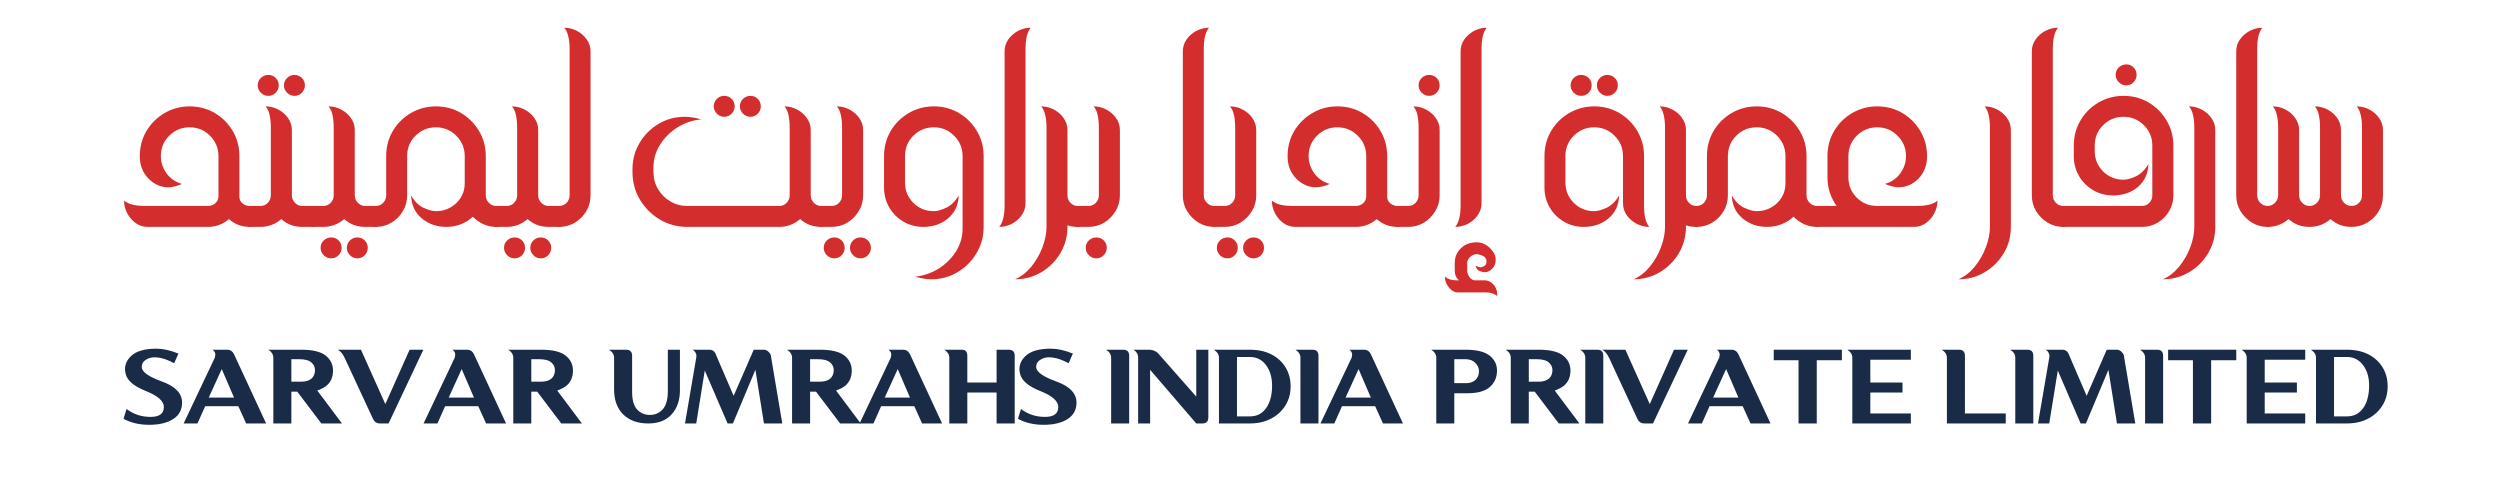 <svg xmlns="http://www.w3.org/2000/svg" xmlns:xlink="http://www.w3.org/1999/xlink" width="500" zoomAndPan="magnify" viewBox="0 0 375 75" height="100" preserveAspectRatio="xMidYMid meet" version="1.0"><defs><g/><clipPath id="b09196505d"><rect x="0" width="345" y="0" height="18"/></clipPath></defs><g fill="#d32d2d" fill-opacity="1"><g transform="translate(17.831, 34.035)"><g><path d="M 18.078 -10.609 L 18.078 -4.484 C 18.078 -4.117 18.234 -3.801 18.547 -3.531 C 18.867 -3.27 19.238 -3.141 19.656 -3.141 C 19.914 -3.141 20.07 -3.035 20.125 -2.828 C 20.176 -2.617 20.203 -2.383 20.203 -2.125 L 20.203 -1.016 C 20.203 -0.754 20.176 -0.52 20.125 -0.312 C 20.07 -0.102 19.914 0 19.656 0 C 18.426 0 17.379 -0.391 16.516 -1.172 C 15.598 -0.391 14.547 0 13.359 0 L 4.328 0 C 3.672 0 3.07 -0.188 2.531 -0.562 C 2 -0.945 1.57 -1.441 1.25 -2.047 C 0.938 -2.648 0.781 -3.281 0.781 -3.938 C 1.156 -3.645 1.609 -3.438 2.141 -3.312 C 2.68 -3.195 3.281 -3.141 3.938 -3.141 L 13.359 -3.141 C 13.785 -3.141 14.156 -3.273 14.469 -3.547 C 14.781 -3.828 14.938 -4.164 14.938 -4.562 L 14.938 -10.609 C 14.938 -11.816 14.516 -12.836 13.672 -13.672 C 12.836 -14.516 11.816 -14.938 10.609 -14.938 C 9.41 -14.938 8.391 -14.516 7.547 -13.672 C 6.711 -12.836 6.297 -11.816 6.297 -10.609 C 6.297 -9.691 6.578 -8.836 7.141 -8.047 C 7.703 -7.266 8.469 -6.734 9.438 -6.453 C 9.195 -6.316 8.875 -6.195 8.469 -6.094 C 8.062 -5.988 7.719 -5.938 7.438 -5.938 C 6.301 -5.938 5.301 -6.375 4.438 -7.25 C 3.57 -8.125 3.141 -9.242 3.141 -10.609 C 3.141 -12.004 3.473 -13.266 4.141 -14.391 C 4.816 -15.516 5.723 -16.41 6.859 -17.078 C 7.992 -17.742 9.242 -18.078 10.609 -18.078 C 12.004 -18.078 13.266 -17.742 14.391 -17.078 C 15.516 -16.41 16.41 -15.516 17.078 -14.391 C 17.742 -13.266 18.078 -12.004 18.078 -10.609 Z M 18.078 -10.609 "/></g></g></g><g fill="#d32d2d" fill-opacity="1"><g transform="translate(37.484, 34.035)"><g><path d="M 6.297 -14.547 L 6.297 -4.719 C 6.297 -4.301 6.453 -3.93 6.766 -3.609 C 7.078 -3.297 7.441 -3.141 7.859 -3.141 L 9.438 -3.141 C 9.695 -3.141 9.859 -3.035 9.922 -2.828 C 9.992 -2.617 10.031 -2.367 10.031 -2.078 L 10.031 -1.062 C 10.031 -0.801 9.992 -0.555 9.922 -0.328 C 9.859 -0.109 9.695 0 9.438 0 L 7.859 0 C 6.629 0 5.582 -0.391 4.719 -1.172 C 3.801 -0.391 2.754 0 1.578 0 L 0 0 C -0.258 0 -0.422 -0.109 -0.484 -0.328 C -0.555 -0.555 -0.594 -0.801 -0.594 -1.062 L -0.594 -2.078 C -0.594 -2.367 -0.555 -2.617 -0.484 -2.828 C -0.422 -3.035 -0.258 -3.141 0 -3.141 L 1.578 -3.141 C 2.016 -3.141 2.383 -3.297 2.688 -3.609 C 2.988 -3.93 3.141 -4.301 3.141 -4.719 L 3.141 -14.938 C 3.141 -15.594 3.082 -16.195 2.969 -16.75 C 2.852 -17.301 2.648 -17.742 2.359 -18.078 C 3.016 -18.078 3.645 -17.922 4.25 -17.609 C 4.852 -17.297 5.344 -16.867 5.719 -16.328 C 6.102 -15.797 6.297 -15.203 6.297 -14.547 Z M 5.109 -21.234 C 5.109 -21.672 5.266 -22.039 5.578 -22.344 C 5.891 -22.645 6.258 -22.797 6.688 -22.797 C 7.125 -22.797 7.492 -22.645 7.797 -22.344 C 8.098 -22.039 8.25 -21.672 8.25 -21.234 C 8.25 -20.805 8.098 -20.438 7.797 -20.125 C 7.492 -19.812 7.125 -19.656 6.688 -19.656 C 6.258 -19.656 5.891 -19.812 5.578 -20.125 C 5.266 -20.438 5.109 -20.805 5.109 -21.234 Z M 1.172 -21.234 C 1.172 -21.672 1.328 -22.039 1.641 -22.344 C 1.961 -22.645 2.332 -22.797 2.75 -22.797 C 3.195 -22.797 3.57 -22.645 3.875 -22.344 C 4.176 -22.039 4.328 -21.672 4.328 -21.234 C 4.328 -20.805 4.176 -20.438 3.875 -20.125 C 3.57 -19.812 3.195 -19.656 2.75 -19.656 C 2.332 -19.656 1.961 -19.812 1.641 -20.125 C 1.328 -20.438 1.172 -20.805 1.172 -21.234 Z M 1.172 -21.234 "/></g></g></g><g fill="#d32d2d" fill-opacity="1"><g transform="translate(46.917, 34.035)"><g><path d="M 6.297 -14.547 L 6.297 -4.719 C 6.297 -4.301 6.453 -3.93 6.766 -3.609 C 7.078 -3.297 7.441 -3.141 7.859 -3.141 L 9.438 -3.141 C 9.695 -3.141 9.859 -3.035 9.922 -2.828 C 9.992 -2.617 10.031 -2.367 10.031 -2.078 L 10.031 -1.062 C 10.031 -0.801 9.992 -0.555 9.922 -0.328 C 9.859 -0.109 9.695 0 9.438 0 L 7.859 0 C 6.629 0 5.582 -0.391 4.719 -1.172 C 3.801 -0.391 2.754 0 1.578 0 L 0 0 C -0.258 0 -0.422 -0.109 -0.484 -0.328 C -0.555 -0.555 -0.594 -0.801 -0.594 -1.062 L -0.594 -2.078 C -0.594 -2.367 -0.555 -2.617 -0.484 -2.828 C -0.422 -3.035 -0.258 -3.141 0 -3.141 L 1.578 -3.141 C 2.016 -3.141 2.383 -3.297 2.688 -3.609 C 2.988 -3.93 3.141 -4.301 3.141 -4.719 L 3.141 -14.938 C 3.141 -15.594 3.082 -16.195 2.969 -16.75 C 2.852 -17.301 2.648 -17.742 2.359 -18.078 C 3.016 -18.078 3.645 -17.922 4.25 -17.609 C 4.852 -17.297 5.344 -16.867 5.719 -16.328 C 6.102 -15.797 6.297 -15.203 6.297 -14.547 Z M 5.109 3.141 C 5.109 2.703 5.266 2.332 5.578 2.031 C 5.891 1.727 6.258 1.578 6.688 1.578 C 7.125 1.578 7.492 1.727 7.797 2.031 C 8.098 2.332 8.25 2.703 8.25 3.141 C 8.25 3.566 8.098 3.938 7.797 4.25 C 7.492 4.562 7.125 4.719 6.688 4.719 C 6.258 4.719 5.891 4.562 5.578 4.25 C 5.266 3.938 5.109 3.566 5.109 3.141 Z M 1.172 3.141 C 1.172 2.703 1.328 2.332 1.641 2.031 C 1.961 1.727 2.332 1.578 2.75 1.578 C 3.195 1.578 3.57 1.727 3.875 2.031 C 4.176 2.332 4.328 2.703 4.328 3.141 C 4.328 3.566 4.176 3.938 3.875 4.25 C 3.57 4.562 3.195 4.719 2.75 4.719 C 2.332 4.719 1.961 4.562 1.641 4.25 C 1.328 3.938 1.172 3.566 1.172 3.141 Z M 1.172 3.141 "/></g></g></g><g fill="#d32d2d" fill-opacity="1"><g transform="translate(56.35, 34.035)"><g><path d="M 18.078 0 C 17.398 0 16.758 -0.133 16.156 -0.406 C 15.551 -0.688 15.023 -1.062 14.578 -1.531 C 14.086 -1.062 13.492 -0.688 12.797 -0.406 C 12.098 -0.133 11.367 0 10.609 0 C 9.172 0 7.941 -0.426 6.922 -1.281 C 5.898 -2.133 5.363 -3.281 5.312 -4.719 C 5.832 -3.82 6.457 -3.203 7.188 -2.859 C 7.926 -2.523 8.547 -2.359 9.047 -2.359 C 9.828 -2.359 10.547 -2.539 11.203 -2.906 C 11.859 -3.27 12.379 -3.766 12.766 -4.391 C 13.16 -5.023 13.359 -5.723 13.359 -6.484 L 13.359 -10.609 C 13.359 -11.816 12.938 -12.836 12.094 -13.672 C 11.258 -14.516 10.242 -14.938 9.047 -14.938 C 7.836 -14.938 6.812 -14.516 5.969 -13.672 C 5.133 -12.836 4.719 -11.816 4.719 -10.609 L 4.719 -4.719 C 4.719 -3.852 4.504 -3.066 4.078 -2.359 C 3.66 -1.648 3.094 -1.078 2.375 -0.641 C 1.656 -0.211 0.863 0 0 0 C -0.258 0 -0.422 -0.109 -0.484 -0.328 C -0.555 -0.555 -0.594 -0.801 -0.594 -1.062 L -0.594 -2.078 C -0.594 -2.367 -0.555 -2.617 -0.484 -2.828 C -0.422 -3.035 -0.258 -3.141 0 -3.141 C 0.445 -3.141 0.82 -3.297 1.125 -3.609 C 1.426 -3.93 1.578 -4.301 1.578 -4.719 L 1.578 -10.609 C 1.578 -12.004 1.91 -13.266 2.578 -14.391 C 3.242 -15.516 4.145 -16.41 5.281 -17.078 C 6.426 -17.742 7.68 -18.078 9.047 -18.078 C 10.43 -18.078 11.688 -17.742 12.812 -17.078 C 13.938 -16.41 14.832 -15.516 15.5 -14.391 C 16.176 -13.266 16.516 -12.004 16.516 -10.609 L 16.516 -4.719 C 16.516 -4.301 16.672 -3.93 16.984 -3.609 C 17.297 -3.297 17.66 -3.141 18.078 -3.141 C 18.348 -3.141 18.516 -3.035 18.578 -2.828 C 18.641 -2.617 18.672 -2.367 18.672 -2.078 L 18.672 -1.062 C 18.672 -0.801 18.641 -0.555 18.578 -0.328 C 18.516 -0.109 18.348 0 18.078 0 Z M 18.078 0 "/></g></g></g><g fill="#d32d2d" fill-opacity="1"><g transform="translate(74.43, 34.035)"><g><path d="M 6.297 -14.547 L 6.297 -4.719 C 6.297 -4.301 6.453 -3.93 6.766 -3.609 C 7.078 -3.297 7.441 -3.141 7.859 -3.141 L 9.438 -3.141 C 9.695 -3.141 9.859 -3.035 9.922 -2.828 C 9.992 -2.617 10.031 -2.367 10.031 -2.078 L 10.031 -1.062 C 10.031 -0.801 9.992 -0.555 9.922 -0.328 C 9.859 -0.109 9.695 0 9.438 0 L 7.859 0 C 6.629 0 5.582 -0.391 4.719 -1.172 C 3.801 -0.391 2.754 0 1.578 0 L 0 0 C -0.258 0 -0.422 -0.109 -0.484 -0.328 C -0.555 -0.555 -0.594 -0.801 -0.594 -1.062 L -0.594 -2.078 C -0.594 -2.367 -0.555 -2.617 -0.484 -2.828 C -0.422 -3.035 -0.258 -3.141 0 -3.141 L 1.578 -3.141 C 2.016 -3.141 2.383 -3.297 2.688 -3.609 C 2.988 -3.93 3.141 -4.301 3.141 -4.719 L 3.141 -14.938 C 3.141 -15.594 3.082 -16.195 2.969 -16.75 C 2.852 -17.301 2.648 -17.742 2.359 -18.078 C 3.016 -18.078 3.645 -17.922 4.25 -17.609 C 4.852 -17.297 5.344 -16.867 5.719 -16.328 C 6.102 -15.797 6.297 -15.203 6.297 -14.547 Z M 5.109 3.141 C 5.109 2.703 5.266 2.332 5.578 2.031 C 5.891 1.727 6.258 1.578 6.688 1.578 C 7.125 1.578 7.492 1.727 7.797 2.031 C 8.098 2.332 8.25 2.703 8.25 3.141 C 8.25 3.566 8.098 3.938 7.797 4.25 C 7.492 4.562 7.125 4.719 6.688 4.719 C 6.258 4.719 5.891 4.562 5.578 4.25 C 5.266 3.938 5.109 3.566 5.109 3.141 Z M 1.172 3.141 C 1.172 2.703 1.328 2.332 1.641 2.031 C 1.961 1.727 2.332 1.578 2.75 1.578 C 3.195 1.578 3.57 1.727 3.875 2.031 C 4.176 2.332 4.328 2.703 4.328 3.141 C 4.328 3.566 4.176 3.938 3.875 4.25 C 3.57 4.562 3.195 4.719 2.75 4.719 C 2.332 4.719 1.961 4.562 1.641 4.25 C 1.328 3.938 1.172 3.566 1.172 3.141 Z M 1.172 3.141 "/></g></g></g><g fill="#d32d2d" fill-opacity="1"><g transform="translate(83.863, 34.035)"><g><path d="M 4.719 -26.344 L 4.719 -4.719 C 4.719 -3.852 4.504 -3.066 4.078 -2.359 C 3.66 -1.648 3.094 -1.078 2.375 -0.641 C 1.656 -0.211 0.863 0 0 0 C -0.258 0 -0.422 -0.109 -0.484 -0.328 C -0.555 -0.555 -0.594 -0.801 -0.594 -1.062 L -0.594 -2.078 C -0.594 -2.367 -0.555 -2.617 -0.484 -2.828 C -0.422 -3.035 -0.258 -3.141 0 -3.141 C 0.445 -3.141 0.82 -3.297 1.125 -3.609 C 1.426 -3.93 1.578 -4.301 1.578 -4.719 L 1.578 -26.734 C 1.578 -27.391 1.516 -27.988 1.391 -28.531 C 1.273 -29.082 1.07 -29.531 0.781 -29.875 C 1.438 -29.875 2.066 -29.719 2.672 -29.406 C 3.273 -29.094 3.766 -28.664 4.141 -28.125 C 4.523 -27.594 4.719 -27 4.719 -26.344 Z M 4.719 -26.344 "/></g></g></g><g fill="#d32d2d" fill-opacity="1"><g transform="translate(90.152, 34.035)"><g/></g></g><g fill="#d32d2d" fill-opacity="1"><g transform="translate(93.296, 34.035)"><g><path d="M 28.312 -14.547 L 28.312 -4.719 C 28.312 -4.301 28.469 -3.93 28.781 -3.609 C 29.094 -3.297 29.457 -3.141 29.875 -3.141 C 30.133 -3.141 30.297 -3.035 30.359 -2.828 C 30.43 -2.617 30.469 -2.367 30.469 -2.078 L 30.469 -1.062 C 30.469 -0.801 30.43 -0.555 30.359 -0.328 C 30.297 -0.109 30.133 0 29.875 0 C 28.645 0 27.598 -0.391 26.734 -1.172 C 25.816 -0.391 24.77 0 23.594 0 L 9.828 0 C 8.305 0 6.922 -0.367 5.672 -1.109 C 4.43 -1.859 3.438 -2.852 2.688 -4.094 C 1.945 -5.344 1.578 -6.727 1.578 -8.25 L 1.578 -8.656 C 1.578 -10.094 1.93 -11.406 2.641 -12.594 C 3.348 -13.789 4.297 -14.742 5.484 -15.453 C 6.672 -16.16 7.988 -16.516 9.438 -16.516 C 9.852 -16.516 10.266 -16.477 10.672 -16.406 C 11.078 -16.344 11.477 -16.25 11.875 -16.125 C 10.613 -16.008 9.438 -15.613 8.344 -14.938 C 7.258 -14.258 6.383 -13.395 5.719 -12.344 C 5.051 -11.289 4.719 -10.141 4.719 -8.891 L 4.719 -8.25 C 4.719 -7.312 4.945 -6.453 5.406 -5.672 C 5.863 -4.898 6.477 -4.285 7.25 -3.828 C 8.02 -3.367 8.879 -3.141 9.828 -3.141 L 23.594 -3.141 C 24.031 -3.141 24.398 -3.297 24.703 -3.609 C 25.004 -3.93 25.156 -4.301 25.156 -4.719 L 25.156 -14.938 C 25.156 -15.594 25.098 -16.195 24.984 -16.75 C 24.867 -17.301 24.664 -17.742 24.375 -18.078 C 25.031 -18.078 25.66 -17.922 26.266 -17.609 C 26.867 -17.297 27.359 -16.867 27.734 -16.328 C 28.117 -15.797 28.312 -15.203 28.312 -14.547 Z M 17.688 -18.078 C 17.688 -18.523 17.844 -18.898 18.156 -19.203 C 18.477 -19.504 18.848 -19.656 19.266 -19.656 C 19.711 -19.656 20.082 -19.504 20.375 -19.203 C 20.676 -18.898 20.828 -18.523 20.828 -18.078 C 20.828 -17.66 20.676 -17.297 20.375 -16.984 C 20.082 -16.672 19.711 -16.516 19.266 -16.516 C 18.848 -16.516 18.477 -16.672 18.156 -16.984 C 17.844 -17.297 17.688 -17.66 17.688 -18.078 Z M 13.766 -18.078 C 13.766 -18.523 13.922 -18.898 14.234 -19.203 C 14.547 -19.504 14.91 -19.656 15.328 -19.656 C 15.773 -19.656 16.148 -19.504 16.453 -19.203 C 16.754 -18.898 16.906 -18.523 16.906 -18.078 C 16.906 -17.66 16.754 -17.297 16.453 -16.984 C 16.148 -16.672 15.773 -16.516 15.328 -16.516 C 14.91 -16.516 14.547 -16.672 14.234 -16.984 C 13.922 -17.297 13.766 -17.66 13.766 -18.078 Z M 13.766 -18.078 "/></g></g></g><g fill="#d32d2d" fill-opacity="1"><g transform="translate(123.168, 34.035)"><g><path d="M 6.297 -14.547 L 6.297 -4.719 C 6.297 -3.852 6.078 -3.066 5.641 -2.359 C 5.211 -1.648 4.645 -1.078 3.938 -0.641 C 3.227 -0.211 2.441 0 1.578 0 L 0 0 C -0.258 0 -0.422 -0.109 -0.484 -0.328 C -0.555 -0.555 -0.594 -0.801 -0.594 -1.062 L -0.594 -2.078 C -0.594 -2.367 -0.555 -2.617 -0.484 -2.828 C -0.422 -3.035 -0.258 -3.141 0 -3.141 L 1.578 -3.141 C 2.016 -3.141 2.383 -3.297 2.688 -3.609 C 2.988 -3.93 3.141 -4.301 3.141 -4.719 L 3.141 -14.938 C 3.141 -15.594 3.082 -16.195 2.969 -16.75 C 2.852 -17.301 2.648 -17.742 2.359 -18.078 C 3.016 -18.078 3.645 -17.922 4.25 -17.609 C 4.852 -17.297 5.344 -16.867 5.719 -16.328 C 6.102 -15.797 6.297 -15.203 6.297 -14.547 Z M 4.328 3.141 C 4.328 2.703 4.484 2.332 4.797 2.031 C 5.109 1.727 5.473 1.578 5.891 1.578 C 6.336 1.578 6.711 1.727 7.016 2.031 C 7.316 2.332 7.469 2.703 7.469 3.141 C 7.469 3.566 7.316 3.938 7.016 4.25 C 6.711 4.562 6.336 4.719 5.891 4.719 C 5.473 4.719 5.109 4.562 4.797 4.25 C 4.484 3.938 4.328 3.566 4.328 3.141 Z M 0.391 3.141 C 0.391 2.703 0.547 2.332 0.859 2.031 C 1.18 1.727 1.551 1.578 1.969 1.578 C 2.414 1.578 2.785 1.727 3.078 2.031 C 3.379 2.332 3.531 2.703 3.531 3.141 C 3.531 3.566 3.379 3.938 3.078 4.25 C 2.785 4.562 2.414 4.719 1.969 4.719 C 1.551 4.719 1.18 4.562 0.859 4.25 C 0.547 3.938 0.391 3.566 0.391 3.141 Z M 0.391 3.141 "/></g></g></g><g fill="#d32d2d" fill-opacity="1"><g transform="translate(131.029, 34.035)"><g><path d="M 13.359 0.234 L 13.359 -10.609 C 13.359 -11.816 12.938 -12.836 12.094 -13.672 C 11.258 -14.516 10.242 -14.938 9.047 -14.938 C 7.836 -14.938 6.812 -14.516 5.969 -13.672 C 5.133 -12.836 4.719 -11.816 4.719 -10.609 L 4.719 -6.688 C 4.719 -5.477 5.133 -4.453 5.969 -3.609 C 6.812 -2.773 7.836 -2.359 9.047 -2.359 C 9.535 -2.359 10.145 -2.523 10.875 -2.859 C 11.613 -3.203 12.25 -3.82 12.781 -4.719 C 12.727 -3.281 12.195 -2.133 11.188 -1.281 C 10.176 -0.426 8.938 0 7.469 0 C 6.395 0 5.406 -0.258 4.5 -0.781 C 3.594 -1.312 2.879 -2.023 2.359 -2.922 C 1.836 -3.828 1.578 -4.816 1.578 -5.891 L 1.578 -10.609 C 1.578 -12.004 1.91 -13.266 2.578 -14.391 C 3.242 -15.516 4.145 -16.41 5.281 -17.078 C 6.426 -17.742 7.68 -18.078 9.047 -18.078 C 10.43 -18.078 11.688 -17.742 12.812 -17.078 C 13.938 -16.41 14.832 -15.516 15.5 -14.391 C 16.176 -13.266 16.516 -12.004 16.516 -10.609 L 16.516 0 C 16.516 1.438 16.16 2.75 15.453 3.938 C 14.742 5.133 13.789 6.086 12.594 6.797 C 11.406 7.504 10.094 7.859 8.656 7.859 C 8.227 7.859 7.812 7.816 7.406 7.734 C 7 7.66 6.602 7.57 6.219 7.469 C 7.5 7.332 8.676 6.93 9.75 6.266 C 10.82 5.598 11.691 4.738 12.359 3.688 C 13.023 2.645 13.359 1.492 13.359 0.234 Z M 13.359 0.234 "/></g></g></g><g fill="#d32d2d" fill-opacity="1"><g transform="translate(149.109, 34.035)"><g><path d="M 0.781 0 C 1.07 -0.363 1.273 -0.812 1.391 -1.344 C 1.516 -1.883 1.578 -2.484 1.578 -3.141 L 1.578 -26.344 C 1.578 -27 1.766 -27.594 2.141 -28.125 C 2.523 -28.664 3.016 -29.094 3.609 -29.406 C 4.211 -29.719 4.844 -29.875 5.5 -29.875 C 5.219 -29.531 5.016 -29.082 4.891 -28.531 C 4.773 -27.988 4.719 -27.391 4.719 -26.734 L 4.719 -3.531 C 4.719 -2.883 4.523 -2.289 4.141 -1.75 C 3.766 -1.207 3.273 -0.781 2.672 -0.469 C 2.066 -0.156 1.438 0 0.781 0 Z M 0.781 0 "/></g></g></g><g fill="#d32d2d" fill-opacity="1"><g transform="translate(155.398, 34.035)"><g><path d="M -3.141 7.859 C -2.223 7.461 -1.41 6.832 -0.703 5.969 C 0.004 5.102 0.562 4.133 0.969 3.062 C 1.375 1.988 1.578 0.969 1.578 0 L 1.578 -14.938 C 1.578 -15.594 1.516 -16.195 1.391 -16.75 C 1.273 -17.301 1.07 -17.742 0.781 -18.078 C 1.438 -18.078 2.066 -17.922 2.672 -17.609 C 3.273 -17.297 3.766 -16.867 4.141 -16.328 C 4.523 -15.797 4.719 -15.203 4.719 -14.547 L 4.719 -4.719 C 4.719 -4.301 4.867 -3.93 5.172 -3.609 C 5.473 -3.297 5.832 -3.141 6.25 -3.141 C 6.508 -3.141 6.672 -3.035 6.734 -2.828 C 6.805 -2.617 6.844 -2.367 6.844 -2.078 L 6.844 -1.062 C 6.844 -0.801 6.805 -0.555 6.734 -0.328 C 6.672 -0.109 6.508 0 6.25 0 C 5.676 0 5.164 -0.078 4.719 -0.234 L 4.719 0 C 4.719 1.438 4.363 2.75 3.656 3.938 C 2.945 5.133 1.992 6.086 0.797 6.797 C -0.391 7.504 -1.703 7.859 -3.141 7.859 Z M -3.141 7.859 "/></g></g></g><g fill="#d32d2d" fill-opacity="1"><g transform="translate(161.687, 34.035)"><g><path d="M 6.297 -14.547 L 6.297 -4.719 C 6.297 -3.852 6.078 -3.066 5.641 -2.359 C 5.211 -1.648 4.645 -1.078 3.938 -0.641 C 3.227 -0.211 2.441 0 1.578 0 L 0 0 C -0.258 0 -0.422 -0.109 -0.484 -0.328 C -0.555 -0.555 -0.594 -0.801 -0.594 -1.062 L -0.594 -2.078 C -0.594 -2.367 -0.555 -2.617 -0.484 -2.828 C -0.422 -3.035 -0.258 -3.141 0 -3.141 L 1.578 -3.141 C 2.016 -3.141 2.383 -3.297 2.688 -3.609 C 2.988 -3.93 3.141 -4.301 3.141 -4.719 L 3.141 -14.938 C 3.141 -15.594 3.082 -16.195 2.969 -16.75 C 2.852 -17.301 2.648 -17.742 2.359 -18.078 C 3.016 -18.078 3.645 -17.922 4.25 -17.609 C 4.852 -17.297 5.344 -16.867 5.719 -16.328 C 6.102 -15.797 6.297 -15.203 6.297 -14.547 Z M 1.172 3.141 C 1.172 2.703 1.328 2.332 1.641 2.031 C 1.961 1.727 2.332 1.578 2.75 1.578 C 3.195 1.578 3.57 1.727 3.875 2.031 C 4.176 2.332 4.328 2.703 4.328 3.141 C 4.328 3.566 4.176 3.938 3.875 4.25 C 3.57 4.562 3.195 4.719 2.75 4.719 C 2.332 4.719 1.961 4.562 1.641 4.25 C 1.328 3.938 1.172 3.566 1.172 3.141 Z M 1.172 3.141 "/></g></g></g><g fill="#d32d2d" fill-opacity="1"><g transform="translate(169.554, 34.035)"><g/></g></g><g fill="#d32d2d" fill-opacity="1"><g transform="translate(172.698, 34.035)"><g/></g></g><g fill="#d32d2d" fill-opacity="1"><g transform="translate(175.847, 34.035)"><g><path d="M 4.719 -26.734 L 4.719 -4.719 C 4.719 -4.301 4.875 -3.93 5.188 -3.609 C 5.5 -3.297 5.867 -3.141 6.297 -3.141 C 6.555 -3.141 6.719 -3.035 6.781 -2.828 C 6.844 -2.617 6.875 -2.367 6.875 -2.078 L 6.875 -1.062 C 6.875 -0.801 6.844 -0.555 6.781 -0.328 C 6.719 -0.109 6.555 0 6.297 0 C 5.43 0 4.645 -0.211 3.938 -0.641 C 3.227 -1.078 2.656 -1.648 2.219 -2.359 C 1.789 -3.066 1.578 -3.852 1.578 -4.719 L 1.578 -26.344 C 1.578 -27 1.766 -27.594 2.141 -28.125 C 2.523 -28.664 3.016 -29.094 3.609 -29.406 C 4.211 -29.719 4.844 -29.875 5.5 -29.875 C 5.219 -29.531 5.016 -29.082 4.891 -28.531 C 4.773 -27.988 4.719 -27.391 4.719 -26.734 Z M 4.719 -26.734 "/></g></g></g><g fill="#d32d2d" fill-opacity="1"><g transform="translate(182.136, 34.035)"><g><path d="M 6.297 -14.547 L 6.297 -4.719 C 6.297 -3.852 6.078 -3.066 5.641 -2.359 C 5.211 -1.648 4.645 -1.078 3.938 -0.641 C 3.227 -0.211 2.441 0 1.578 0 L 0 0 C -0.258 0 -0.422 -0.109 -0.484 -0.328 C -0.555 -0.555 -0.594 -0.801 -0.594 -1.062 L -0.594 -2.078 C -0.594 -2.367 -0.555 -2.617 -0.484 -2.828 C -0.422 -3.035 -0.258 -3.141 0 -3.141 L 1.578 -3.141 C 2.016 -3.141 2.383 -3.297 2.688 -3.609 C 2.988 -3.93 3.141 -4.301 3.141 -4.719 L 3.141 -14.938 C 3.141 -15.594 3.082 -16.195 2.969 -16.75 C 2.852 -17.301 2.648 -17.742 2.359 -18.078 C 3.016 -18.078 3.645 -17.922 4.25 -17.609 C 4.852 -17.297 5.344 -16.867 5.719 -16.328 C 6.102 -15.797 6.297 -15.203 6.297 -14.547 Z M 4.328 3.141 C 4.328 2.703 4.484 2.332 4.797 2.031 C 5.109 1.727 5.473 1.578 5.891 1.578 C 6.336 1.578 6.711 1.727 7.016 2.031 C 7.316 2.332 7.469 2.703 7.469 3.141 C 7.469 3.566 7.316 3.938 7.016 4.25 C 6.711 4.562 6.336 4.719 5.891 4.719 C 5.473 4.719 5.109 4.562 4.797 4.25 C 4.484 3.938 4.328 3.566 4.328 3.141 Z M 0.391 3.141 C 0.391 2.703 0.547 2.332 0.859 2.031 C 1.18 1.727 1.551 1.578 1.969 1.578 C 2.414 1.578 2.785 1.727 3.078 2.031 C 3.379 2.332 3.531 2.703 3.531 3.141 C 3.531 3.566 3.379 3.938 3.078 4.25 C 2.785 4.562 2.414 4.719 1.969 4.719 C 1.551 4.719 1.18 4.562 0.859 4.25 C 0.547 3.938 0.391 3.566 0.391 3.141 Z M 0.391 3.141 "/></g></g></g><g fill="#d32d2d" fill-opacity="1"><g transform="translate(189.997, 34.035)"><g><path d="M 18.078 -10.609 L 18.078 -4.484 C 18.078 -4.117 18.234 -3.801 18.547 -3.531 C 18.867 -3.27 19.238 -3.141 19.656 -3.141 C 19.914 -3.141 20.07 -3.035 20.125 -2.828 C 20.176 -2.617 20.203 -2.383 20.203 -2.125 L 20.203 -1.016 C 20.203 -0.754 20.176 -0.52 20.125 -0.312 C 20.07 -0.102 19.914 0 19.656 0 C 18.426 0 17.379 -0.391 16.516 -1.172 C 15.598 -0.391 14.547 0 13.359 0 L 4.328 0 C 3.672 0 3.07 -0.188 2.531 -0.562 C 2 -0.945 1.57 -1.441 1.25 -2.047 C 0.938 -2.648 0.781 -3.281 0.781 -3.938 C 1.156 -3.645 1.609 -3.438 2.141 -3.312 C 2.68 -3.195 3.281 -3.141 3.938 -3.141 L 13.359 -3.141 C 13.785 -3.141 14.156 -3.273 14.469 -3.547 C 14.781 -3.828 14.938 -4.164 14.938 -4.562 L 14.938 -10.609 C 14.938 -11.816 14.516 -12.836 13.672 -13.672 C 12.836 -14.516 11.816 -14.938 10.609 -14.938 C 9.41 -14.938 8.391 -14.516 7.547 -13.672 C 6.711 -12.836 6.297 -11.816 6.297 -10.609 C 6.297 -9.691 6.578 -8.836 7.141 -8.047 C 7.703 -7.266 8.469 -6.734 9.438 -6.453 C 9.195 -6.316 8.875 -6.195 8.469 -6.094 C 8.062 -5.988 7.719 -5.938 7.438 -5.938 C 6.301 -5.938 5.301 -6.375 4.438 -7.25 C 3.57 -8.125 3.141 -9.242 3.141 -10.609 C 3.141 -12.004 3.473 -13.266 4.141 -14.391 C 4.816 -15.516 5.723 -16.41 6.859 -17.078 C 7.992 -17.742 9.242 -18.078 10.609 -18.078 C 12.004 -18.078 13.266 -17.742 14.391 -17.078 C 15.516 -16.41 16.41 -15.516 17.078 -14.391 C 17.742 -13.266 18.078 -12.004 18.078 -10.609 Z M 18.078 -10.609 "/></g></g></g><g fill="#d32d2d" fill-opacity="1"><g transform="translate(209.649, 34.035)"><g><path d="M 6.297 -14.547 L 6.297 -4.719 C 6.297 -3.852 6.078 -3.066 5.641 -2.359 C 5.211 -1.648 4.645 -1.078 3.938 -0.641 C 3.227 -0.211 2.441 0 1.578 0 L 0 0 C -0.258 0 -0.422 -0.109 -0.484 -0.328 C -0.555 -0.555 -0.594 -0.801 -0.594 -1.062 L -0.594 -2.078 C -0.594 -2.367 -0.555 -2.617 -0.484 -2.828 C -0.422 -3.035 -0.258 -3.141 0 -3.141 L 1.578 -3.141 C 2.016 -3.141 2.383 -3.297 2.688 -3.609 C 2.988 -3.93 3.141 -4.301 3.141 -4.719 L 3.141 -14.938 C 3.141 -15.594 3.082 -16.195 2.969 -16.75 C 2.852 -17.301 2.648 -17.742 2.359 -18.078 C 3.016 -18.078 3.645 -17.922 4.25 -17.609 C 4.852 -17.297 5.344 -16.867 5.719 -16.328 C 6.102 -15.797 6.297 -15.203 6.297 -14.547 Z M 3.141 -21.234 C 3.141 -21.672 3.297 -22.039 3.609 -22.344 C 3.93 -22.645 4.301 -22.797 4.719 -22.797 C 5.164 -22.797 5.539 -22.645 5.844 -22.344 C 6.145 -22.039 6.297 -21.672 6.297 -21.234 C 6.297 -20.805 6.145 -20.438 5.844 -20.125 C 5.539 -19.812 5.164 -19.656 4.719 -19.656 C 4.301 -19.656 3.93 -19.812 3.609 -20.125 C 3.297 -20.438 3.141 -20.805 3.141 -21.234 Z M 3.141 -21.234 "/></g></g></g><g fill="#d32d2d" fill-opacity="1"><g transform="translate(217.51, 34.035)"><g><path d="M 7.078 10.375 C 6.66 10.008 6.109 9.828 5.422 9.828 L 1.141 9.828 C 0.742 9.828 0.375 9.656 0.031 9.312 C -0.301 8.977 -0.535 8.598 -0.672 8.172 C -0.742 7.961 -0.781 7.727 -0.781 7.469 C -0.344 7.832 0.227 8.016 0.938 8.016 L 1.375 8.016 C 0.926 7.703 0.703 7.207 0.703 6.531 L 0.703 5.422 C 0.703 4.535 1.008 3.797 1.625 3.203 C 2.25 2.609 3.031 2.312 3.969 2.312 C 4.727 2.312 5.395 2.594 5.969 3.156 C 6.551 3.727 6.844 4.316 6.844 4.922 C 6.844 5.492 6.664 5.945 6.312 6.281 C 5.957 6.625 5.598 6.797 5.234 6.797 C 5.023 6.797 4.758 6.738 4.438 6.625 C 4.125 6.508 3.914 6.238 3.812 5.812 C 4.102 5.969 4.352 6.047 4.562 6.047 C 4.77 6.047 4.973 5.973 5.172 5.828 C 5.367 5.691 5.469 5.492 5.469 5.234 C 5.469 4.785 5.273 4.484 4.891 4.328 C 4.516 4.172 4.207 4.094 3.969 4.094 C 3.625 4.094 3.301 4.234 3 4.516 C 2.707 4.805 2.562 5.109 2.562 5.422 L 2.562 6.531 C 2.562 6.863 2.676 7.191 2.906 7.516 C 3.145 7.848 3.422 8.016 3.734 8.016 L 5.188 8.016 C 5.582 8.016 5.945 8.148 6.281 8.422 C 6.625 8.703 6.848 9.039 6.953 9.438 C 7.004 9.539 7.035 9.691 7.047 9.891 C 7.066 10.086 7.078 10.25 7.078 10.375 Z M 0.781 0 C 1.07 -0.363 1.273 -0.812 1.391 -1.344 C 1.516 -1.883 1.578 -2.484 1.578 -3.141 L 1.578 -26.344 C 1.578 -27 1.766 -27.594 2.141 -28.125 C 2.523 -28.664 3.016 -29.094 3.609 -29.406 C 4.211 -29.719 4.844 -29.875 5.5 -29.875 C 5.219 -29.531 5.016 -29.082 4.891 -28.531 C 4.773 -27.988 4.719 -27.391 4.719 -26.734 L 4.719 -3.531 C 4.719 -2.883 4.523 -2.289 4.141 -1.75 C 3.766 -1.207 3.273 -0.781 2.672 -0.469 C 2.066 -0.156 1.438 0 0.781 0 Z M 0.781 0 "/></g></g></g><g fill="#d32d2d" fill-opacity="1"><g transform="translate(223.8, 34.035)"><g/></g></g><g fill="#d32d2d" fill-opacity="1"><g transform="translate(226.944, 34.035)"><g/></g></g><g fill="#d32d2d" fill-opacity="1"><g transform="translate(230.093, 34.035)"><g><path d="M 17.297 0 C 16.641 0 16.008 -0.156 15.406 -0.469 C 14.801 -0.781 14.305 -1.207 13.922 -1.75 C 13.547 -2.289 13.359 -2.883 13.359 -3.531 L 13.359 -10.609 C 13.359 -11.816 12.938 -12.836 12.094 -13.672 C 11.258 -14.516 10.242 -14.938 9.047 -14.938 C 7.836 -14.938 6.812 -14.516 5.969 -13.672 C 5.133 -12.836 4.719 -11.816 4.719 -10.609 L 4.719 -6.688 C 4.719 -5.477 5.133 -4.453 5.969 -3.609 C 6.812 -2.773 7.836 -2.359 9.047 -2.359 C 9.535 -2.359 10.145 -2.523 10.875 -2.859 C 11.613 -3.203 12.25 -3.82 12.781 -4.719 C 12.727 -3.281 12.195 -2.133 11.188 -1.281 C 10.176 -0.426 8.938 0 7.469 0 C 6.395 0 5.406 -0.258 4.5 -0.781 C 3.594 -1.312 2.879 -2.023 2.359 -2.922 C 1.836 -3.828 1.578 -4.816 1.578 -5.891 L 1.578 -10.609 C 1.578 -12.004 1.91 -13.266 2.578 -14.391 C 3.242 -15.516 4.145 -16.41 5.281 -17.078 C 6.426 -17.742 7.68 -18.078 9.047 -18.078 C 10.43 -18.078 11.688 -17.742 12.812 -17.078 C 13.938 -16.41 14.832 -15.516 15.5 -14.391 C 16.176 -13.266 16.516 -12.004 16.516 -10.609 L 16.516 -3.141 C 16.516 -2.484 16.57 -1.883 16.688 -1.344 C 16.801 -0.812 17.004 -0.363 17.297 0 Z M 9.438 -21.234 C 9.438 -21.672 9.594 -22.039 9.906 -22.344 C 10.219 -22.645 10.582 -22.797 11 -22.797 C 11.445 -22.797 11.82 -22.645 12.125 -22.344 C 12.426 -22.039 12.578 -21.672 12.578 -21.234 C 12.578 -20.805 12.426 -20.438 12.125 -20.125 C 11.82 -19.812 11.445 -19.656 11 -19.656 C 10.582 -19.656 10.219 -19.812 9.906 -20.125 C 9.594 -20.438 9.438 -20.805 9.438 -21.234 Z M 5.5 -21.234 C 5.5 -21.672 5.656 -22.039 5.969 -22.344 C 6.289 -22.645 6.66 -22.797 7.078 -22.797 C 7.523 -22.797 7.898 -22.645 8.203 -22.344 C 8.504 -22.039 8.656 -21.672 8.656 -21.234 C 8.656 -20.805 8.504 -20.438 8.203 -20.125 C 7.898 -19.812 7.523 -19.656 7.078 -19.656 C 6.66 -19.656 6.289 -19.812 5.969 -20.125 C 5.656 -20.438 5.5 -20.805 5.5 -21.234 Z M 5.5 -21.234 "/></g></g></g><g fill="#d32d2d" fill-opacity="1"><g transform="translate(248.173, 34.035)"><g><path d="M -3.141 7.859 C -2.223 7.461 -1.41 6.832 -0.703 5.969 C 0.004 5.102 0.562 4.133 0.969 3.062 C 1.375 1.988 1.578 0.969 1.578 0 L 1.578 -14.938 C 1.578 -15.594 1.516 -16.195 1.391 -16.75 C 1.273 -17.301 1.07 -17.742 0.781 -18.078 C 1.438 -18.078 2.066 -17.922 2.672 -17.609 C 3.273 -17.297 3.766 -16.867 4.141 -16.328 C 4.523 -15.797 4.719 -15.203 4.719 -14.547 L 4.719 -4.719 C 4.719 -4.301 4.867 -3.93 5.172 -3.609 C 5.473 -3.297 5.832 -3.141 6.25 -3.141 C 6.508 -3.141 6.672 -3.035 6.734 -2.828 C 6.805 -2.617 6.844 -2.367 6.844 -2.078 L 6.844 -1.062 C 6.844 -0.801 6.805 -0.555 6.734 -0.328 C 6.672 -0.109 6.508 0 6.25 0 C 5.676 0 5.164 -0.078 4.719 -0.234 L 4.719 0 C 4.719 1.438 4.363 2.75 3.656 3.938 C 2.945 5.133 1.992 6.086 0.797 6.797 C -0.391 7.504 -1.703 7.859 -3.141 7.859 Z M -3.141 7.859 "/></g></g></g><g fill="#d32d2d" fill-opacity="1"><g transform="translate(254.462, 34.035)"><g><path d="M 18.078 0 C 17.398 0 16.758 -0.133 16.156 -0.406 C 15.551 -0.688 15.023 -1.062 14.578 -1.531 C 14.086 -1.062 13.492 -0.688 12.797 -0.406 C 12.098 -0.133 11.367 0 10.609 0 C 9.172 0 7.941 -0.426 6.922 -1.281 C 5.898 -2.133 5.363 -3.281 5.312 -4.719 C 5.832 -3.82 6.457 -3.203 7.188 -2.859 C 7.926 -2.523 8.547 -2.359 9.047 -2.359 C 9.828 -2.359 10.547 -2.539 11.203 -2.906 C 11.859 -3.27 12.379 -3.766 12.766 -4.391 C 13.16 -5.023 13.359 -5.723 13.359 -6.484 L 13.359 -10.609 C 13.359 -11.816 12.938 -12.836 12.094 -13.672 C 11.258 -14.516 10.242 -14.938 9.047 -14.938 C 7.836 -14.938 6.812 -14.516 5.969 -13.672 C 5.133 -12.836 4.719 -11.816 4.719 -10.609 L 4.719 -4.719 C 4.719 -3.852 4.504 -3.066 4.078 -2.359 C 3.66 -1.648 3.094 -1.078 2.375 -0.641 C 1.656 -0.211 0.863 0 0 0 C -0.258 0 -0.422 -0.109 -0.484 -0.328 C -0.555 -0.555 -0.594 -0.801 -0.594 -1.062 L -0.594 -2.078 C -0.594 -2.367 -0.555 -2.617 -0.484 -2.828 C -0.422 -3.035 -0.258 -3.141 0 -3.141 C 0.445 -3.141 0.82 -3.297 1.125 -3.609 C 1.426 -3.93 1.578 -4.301 1.578 -4.719 L 1.578 -10.609 C 1.578 -12.004 1.91 -13.266 2.578 -14.391 C 3.242 -15.516 4.145 -16.41 5.281 -17.078 C 6.426 -17.742 7.68 -18.078 9.047 -18.078 C 10.43 -18.078 11.688 -17.742 12.812 -17.078 C 13.938 -16.41 14.832 -15.516 15.5 -14.391 C 16.176 -13.266 16.516 -12.004 16.516 -10.609 L 16.516 -4.719 C 16.516 -4.301 16.672 -3.93 16.984 -3.609 C 17.297 -3.297 17.66 -3.141 18.078 -3.141 C 18.348 -3.141 18.516 -3.035 18.578 -2.828 C 18.641 -2.617 18.672 -2.367 18.672 -2.078 L 18.672 -1.062 C 18.672 -0.801 18.641 -0.555 18.578 -0.328 C 18.516 -0.109 18.348 0 18.078 0 Z M 18.078 0 "/></g></g></g><g fill="#d32d2d" fill-opacity="1"><g transform="translate(272.542, 34.035)"><g><path d="M 13.359 -10.609 C 13.359 -11.816 12.938 -12.836 12.094 -13.672 C 11.258 -14.516 10.242 -14.938 9.047 -14.938 C 7.836 -14.938 6.812 -14.516 5.969 -13.672 C 5.133 -12.836 4.719 -11.816 4.719 -10.609 L 4.719 -7.438 C 4.719 -6.25 5.133 -5.234 5.969 -4.391 C 6.812 -3.555 7.836 -3.141 9.047 -3.141 L 14.938 -3.141 C 15.594 -3.141 16.195 -3.195 16.75 -3.312 C 17.301 -3.438 17.742 -3.645 18.078 -3.938 C 18.078 -3.281 17.922 -2.648 17.609 -2.047 C 17.297 -1.441 16.867 -0.945 16.328 -0.562 C 15.797 -0.188 15.203 0 14.547 0 L 0 0 C -0.258 0 -0.422 -0.109 -0.484 -0.328 C -0.555 -0.555 -0.594 -0.801 -0.594 -1.062 L -0.594 -2.078 C -0.594 -2.367 -0.555 -2.617 -0.484 -2.828 C -0.422 -3.035 -0.258 -3.141 0 -3.141 L 2.953 -3.141 C 2.523 -3.742 2.188 -4.406 1.938 -5.125 C 1.695 -5.852 1.578 -6.625 1.578 -7.438 L 1.578 -10.609 C 1.578 -12.004 1.91 -13.266 2.578 -14.391 C 3.242 -15.516 4.145 -16.41 5.281 -17.078 C 6.426 -17.742 7.68 -18.078 9.047 -18.078 C 10.43 -18.078 11.688 -17.742 12.812 -17.078 C 13.938 -16.41 14.832 -15.516 15.5 -14.391 C 16.176 -13.266 16.516 -12.004 16.516 -10.609 C 16.516 -9.242 16.086 -8.125 15.234 -7.25 C 14.379 -6.375 13.375 -5.938 12.219 -5.938 C 11.957 -5.938 11.617 -5.988 11.203 -6.094 C 10.785 -6.195 10.457 -6.316 10.219 -6.453 C 11.188 -6.734 11.953 -7.266 12.516 -8.047 C 13.078 -8.836 13.359 -9.691 13.359 -10.609 Z M 13.359 -10.609 "/></g></g></g><g fill="#d32d2d" fill-opacity="1"><g transform="translate(292.194, 34.035)"><g/></g></g><g fill="#d32d2d" fill-opacity="1"><g transform="translate(296.911, 34.035)"><g><path d="M -3.141 7.859 C -2.223 7.461 -1.41 6.832 -0.703 5.969 C 0.004 5.102 0.562 4.133 0.969 3.062 C 1.375 1.988 1.578 0.969 1.578 0 L 1.578 -14.938 C 1.578 -15.594 1.516 -16.195 1.391 -16.75 C 1.273 -17.301 1.07 -17.742 0.781 -18.078 C 1.438 -18.078 2.066 -17.922 2.672 -17.609 C 3.273 -17.297 3.766 -16.867 4.141 -16.328 C 4.523 -15.797 4.719 -15.203 4.719 -14.547 L 4.719 0 C 4.719 1.438 4.363 2.75 3.656 3.938 C 2.945 5.133 1.992 6.086 0.797 6.797 C -0.391 7.504 -1.703 7.859 -3.141 7.859 Z M -3.141 7.859 "/></g></g></g><g fill="#d32d2d" fill-opacity="1"><g transform="translate(303.2, 34.035)"><g><path d="M 4.719 -26.734 L 4.719 -4.719 C 4.719 -4.301 4.875 -3.93 5.188 -3.609 C 5.5 -3.297 5.867 -3.141 6.297 -3.141 C 6.555 -3.141 6.719 -3.035 6.781 -2.828 C 6.844 -2.617 6.875 -2.367 6.875 -2.078 L 6.875 -1.062 C 6.875 -0.801 6.844 -0.555 6.781 -0.328 C 6.719 -0.109 6.555 0 6.297 0 C 5.43 0 4.645 -0.211 3.938 -0.641 C 3.227 -1.078 2.656 -1.648 2.219 -2.359 C 1.789 -3.066 1.578 -3.852 1.578 -4.719 L 1.578 -26.344 C 1.578 -27 1.766 -27.594 2.141 -28.125 C 2.523 -28.664 3.016 -29.094 3.609 -29.406 C 4.211 -29.719 4.844 -29.875 5.5 -29.875 C 5.219 -29.531 5.016 -29.082 4.891 -28.531 C 4.773 -27.988 4.719 -27.391 4.719 -26.734 Z M 4.719 -26.734 "/></g></g></g><g fill="#d32d2d" fill-opacity="1"><g transform="translate(309.489, 34.035)"><g><path d="M 11.797 0 L 0 0 C -0.258 0 -0.422 -0.109 -0.484 -0.328 C -0.555 -0.555 -0.594 -0.801 -0.594 -1.062 L -0.594 -2.078 C -0.594 -2.367 -0.555 -2.617 -0.484 -2.828 C -0.422 -3.035 -0.258 -3.141 0 -3.141 L 11.797 -3.141 C 12.242 -3.141 12.613 -3.297 12.906 -3.609 C 13.207 -3.93 13.359 -4.301 13.359 -4.719 L 13.359 -12.188 C 13.359 -13.395 12.938 -14.414 12.094 -15.25 C 11.258 -16.094 10.242 -16.516 9.047 -16.516 C 7.836 -16.516 6.812 -16.094 5.969 -15.25 C 5.133 -14.414 4.719 -13.395 4.719 -12.188 L 4.719 -11.406 C 4.719 -10.195 5.133 -9.172 5.969 -8.328 C 6.812 -7.492 7.836 -7.078 9.047 -7.078 C 9.535 -7.078 10.145 -7.242 10.875 -7.578 C 11.613 -7.922 12.25 -8.539 12.781 -9.438 C 12.727 -7.988 12.195 -6.836 11.188 -5.984 C 10.176 -5.141 8.938 -4.719 7.469 -4.719 C 6.395 -4.719 5.406 -4.977 4.5 -5.5 C 3.594 -6.031 2.879 -6.742 2.359 -7.641 C 1.836 -8.547 1.578 -9.535 1.578 -10.609 L 1.578 -12.188 C 1.578 -13.57 1.91 -14.828 2.578 -15.953 C 3.242 -17.086 4.145 -17.988 5.281 -18.656 C 6.426 -19.32 7.68 -19.656 9.047 -19.656 C 10.43 -19.656 11.688 -19.32 12.812 -18.656 C 13.938 -17.988 14.832 -17.086 15.5 -15.953 C 16.176 -14.828 16.516 -13.57 16.516 -12.188 L 16.516 -4.719 C 16.516 -3.852 16.301 -3.066 15.875 -2.359 C 15.457 -1.648 14.891 -1.078 14.172 -0.641 C 13.453 -0.211 12.66 0 11.797 0 Z M 7.859 -22.797 C 7.859 -23.242 8.016 -23.617 8.328 -23.922 C 8.648 -24.223 9.02 -24.375 9.438 -24.375 C 9.883 -24.375 10.254 -24.223 10.547 -23.922 C 10.848 -23.617 11 -23.242 11 -22.797 C 11 -22.379 10.848 -22.016 10.547 -21.703 C 10.254 -21.391 9.883 -21.234 9.438 -21.234 C 9.02 -21.234 8.648 -21.391 8.328 -21.703 C 8.016 -22.016 7.859 -22.379 7.859 -22.797 Z M 7.859 -22.797 "/></g></g></g><g fill="#d32d2d" fill-opacity="1"><g transform="translate(327.569, 34.035)"><g><path d="M -3.141 7.859 C -2.223 7.461 -1.41 6.832 -0.703 5.969 C 0.004 5.102 0.562 4.133 0.969 3.062 C 1.375 1.988 1.578 0.969 1.578 0 L 1.578 -14.938 C 1.578 -15.594 1.516 -16.195 1.391 -16.75 C 1.273 -17.301 1.07 -17.742 0.781 -18.078 C 1.438 -18.078 2.066 -17.922 2.672 -17.609 C 3.273 -17.297 3.766 -16.867 4.141 -16.328 C 4.523 -15.797 4.719 -15.203 4.719 -14.547 L 4.719 0 C 4.719 1.438 4.363 2.75 3.656 3.938 C 2.945 5.133 1.992 6.086 0.797 6.797 C -0.391 7.504 -1.703 7.859 -3.141 7.859 Z M -3.141 7.859 "/></g></g></g><g fill="#d32d2d" fill-opacity="1"><g transform="translate(333.858, 34.035)"><g><path d="M 4.719 -26.734 L 4.719 -4.719 C 4.719 -4.301 4.875 -3.93 5.188 -3.609 C 5.5 -3.297 5.867 -3.141 6.297 -3.141 C 6.555 -3.141 6.719 -3.035 6.781 -2.828 C 6.844 -2.617 6.875 -2.367 6.875 -2.078 L 6.875 -1.062 C 6.875 -0.801 6.844 -0.555 6.781 -0.328 C 6.719 -0.109 6.555 0 6.297 0 C 5.43 0 4.645 -0.211 3.938 -0.641 C 3.227 -1.078 2.656 -1.648 2.219 -2.359 C 1.789 -3.066 1.578 -3.852 1.578 -4.719 L 1.578 -26.344 C 1.578 -27 1.766 -27.594 2.141 -28.125 C 2.523 -28.664 3.016 -29.094 3.609 -29.406 C 4.211 -29.719 4.844 -29.875 5.5 -29.875 C 5.219 -29.531 5.016 -29.082 4.891 -28.531 C 4.773 -27.988 4.719 -27.391 4.719 -26.734 Z M 4.719 -26.734 "/></g></g></g><g fill="#d32d2d" fill-opacity="1"><g transform="translate(340.146, 34.035)"><g><path d="M 17.297 -14.547 L 17.297 -4.719 C 17.297 -3.852 17.086 -3.066 16.672 -2.359 C 16.254 -1.648 15.68 -1.078 14.953 -0.641 C 14.234 -0.211 13.441 0 12.578 0 C 11.348 0 10.301 -0.391 9.438 -1.172 C 8.52 -0.391 7.473 0 6.297 0 C 5.055 0 4.004 -0.391 3.141 -1.172 C 2.223 -0.391 1.176 0 0 0 C -0.258 0 -0.422 -0.109 -0.484 -0.328 C -0.555 -0.555 -0.594 -0.801 -0.594 -1.062 L -0.594 -2.078 C -0.594 -2.367 -0.555 -2.617 -0.484 -2.828 C -0.422 -3.035 -0.258 -3.141 0 -3.141 C 0.414 -3.141 0.781 -3.297 1.094 -3.609 C 1.414 -3.93 1.578 -4.301 1.578 -4.719 L 1.578 -14.938 C 1.578 -15.594 1.516 -16.195 1.391 -16.75 C 1.273 -17.301 1.07 -17.742 0.781 -18.078 C 1.438 -18.078 2.066 -17.922 2.672 -17.609 C 3.273 -17.297 3.766 -16.867 4.141 -16.328 C 4.523 -15.797 4.719 -15.203 4.719 -14.547 L 4.719 -4.719 C 4.719 -4.301 4.875 -3.93 5.188 -3.609 C 5.5 -3.297 5.867 -3.141 6.297 -3.141 C 6.711 -3.141 7.078 -3.297 7.391 -3.609 C 7.703 -3.93 7.859 -4.301 7.859 -4.719 L 7.859 -14.938 C 7.859 -15.594 7.801 -16.195 7.688 -16.75 C 7.57 -17.301 7.367 -17.742 7.078 -18.078 C 7.734 -18.078 8.363 -17.922 8.969 -17.609 C 9.57 -17.297 10.062 -16.867 10.438 -16.328 C 10.812 -15.797 11 -15.203 11 -14.547 L 11 -4.719 C 11 -4.301 11.156 -3.93 11.469 -3.609 C 11.789 -3.297 12.16 -3.141 12.578 -3.141 C 13.023 -3.141 13.398 -3.297 13.703 -3.609 C 14.004 -3.93 14.156 -4.301 14.156 -4.719 L 14.156 -14.938 C 14.156 -15.594 14.094 -16.195 13.969 -16.75 C 13.852 -17.301 13.648 -17.742 13.359 -18.078 C 14.016 -18.078 14.645 -17.922 15.25 -17.609 C 15.852 -17.297 16.344 -16.867 16.719 -16.328 C 17.102 -15.797 17.297 -15.203 17.297 -14.547 Z M 17.297 -14.547 "/></g></g></g><g transform="matrix(1, 0, 0, 1, 18, 50)"><g clip-path="url(#b09196505d)"><g fill="#1a2b48" fill-opacity="1"><g transform="translate(0.282, 13.519)"><g><path d="M 5.188 -11.219 C 6.176 -11.219 7.273 -10.973 8.484 -10.484 L 7.844 -9.031 C 6.957 -9.52 6.148 -9.805 5.422 -9.891 C 5.242 -9.91 5.078 -9.922 4.922 -9.922 C 4.461 -9.922 4.051 -9.816 3.688 -9.609 C 3.219 -9.348 2.984 -8.969 2.984 -8.469 C 2.984 -7.75 3.988 -7.023 6 -6.297 C 8.02 -5.566 9.031 -4.508 9.031 -3.125 C 9.031 -2.051 8.582 -1.227 7.688 -0.656 C 6.789 -0.082 5.598 0.203 4.109 0.203 C 2.617 0.203 1.332 -0.098 0.25 -0.703 L 0.703 -2.172 C 1.734 -1.379 2.938 -0.984 4.312 -0.984 C 5.633 -0.984 6.297 -1.477 6.297 -2.469 C 6.297 -3.352 5.398 -4.148 3.609 -4.859 C 1.816 -5.566 0.801 -6.43 0.562 -7.453 C 0.5 -7.691 0.469 -7.922 0.469 -8.141 C 0.469 -8.867 0.766 -9.52 1.359 -10.094 C 2.117 -10.844 3.395 -11.219 5.188 -11.219 Z M 5.188 -11.219 "/></g></g><g transform="translate(9.529, 13.519)"><g><path d="M 9.391 0 L 8.219 -2.594 L 3.25 -2.594 L 2.094 0 L 0.016 0 L 4.688 -9.859 C 4.738 -10.035 4.766 -10.195 4.766 -10.344 C 4.766 -10.625 4.625 -10.863 4.344 -11.062 L 6.531 -11.062 C 7.008 -11.062 7.359 -10.832 7.578 -10.375 L 12.391 0 Z M 7.578 -3.875 L 5.734 -8.156 L 3.781 -3.875 Z M 7.578 -3.875 "/></g></g><g transform="translate(21.937, 13.519)"><g><path d="M 5.203 -6.266 C 5.898 -6.266 6.426 -6.414 6.781 -6.719 C 7.133 -7.031 7.312 -7.457 7.312 -8 C 7.312 -8.457 7.129 -8.844 6.766 -9.156 C 6.41 -9.477 5.785 -9.641 4.891 -9.641 L 3.766 -9.641 L 3.766 -6.266 Z M 4.656 -4.766 L 3.766 -4.766 L 3.766 0 L 1.062 0 L 1.062 -9.859 C 1.062 -10.336 0.812 -10.738 0.312 -11.062 L 5.25 -11.062 C 6.945 -11.062 8.164 -10.77 8.906 -10.188 C 9.645 -9.602 10.016 -8.852 10.016 -7.938 C 10.016 -6.926 9.66 -6.145 8.953 -5.594 C 8.629 -5.352 8.195 -5.133 7.656 -4.938 L 11.359 0 L 8.266 0 Z M 4.656 -4.766 "/></g></g><g transform="translate(33.112, 13.519)"><g><path d="M 3.031 -11.062 L 6.688 -2.906 L 10.328 -11.062 L 12.391 -11.062 L 7.172 0 L 5.891 0 C 5.41 0 5.062 -0.223 4.844 -0.672 L 0.578 -9.859 C 0.273 -10.484 -0.07 -10.883 -0.469 -11.062 Z M 3.031 -11.062 "/></g></g><g transform="translate(45.52, 13.519)"><g><path d="M 9.391 0 L 8.219 -2.594 L 3.25 -2.594 L 2.094 0 L 0.016 0 L 4.688 -9.859 C 4.738 -10.035 4.766 -10.195 4.766 -10.344 C 4.766 -10.625 4.625 -10.863 4.344 -11.062 L 6.531 -11.062 C 7.008 -11.062 7.359 -10.832 7.578 -10.375 L 12.391 0 Z M 7.578 -3.875 L 5.734 -8.156 L 3.781 -3.875 Z M 7.578 -3.875 "/></g></g><g transform="translate(57.928, 13.519)"><g><path d="M 5.203 -6.266 C 5.898 -6.266 6.426 -6.414 6.781 -6.719 C 7.133 -7.031 7.312 -7.457 7.312 -8 C 7.312 -8.457 7.129 -8.844 6.766 -9.156 C 6.41 -9.477 5.785 -9.641 4.891 -9.641 L 3.766 -9.641 L 3.766 -6.266 Z M 4.656 -4.766 L 3.766 -4.766 L 3.766 0 L 1.062 0 L 1.062 -9.859 C 1.062 -10.336 0.812 -10.738 0.312 -11.062 L 5.25 -11.062 C 6.945 -11.062 8.164 -10.77 8.906 -10.188 C 9.645 -9.602 10.016 -8.852 10.016 -7.938 C 10.016 -6.926 9.66 -6.145 8.953 -5.594 C 8.629 -5.352 8.195 -5.133 7.656 -4.938 L 11.359 0 L 8.266 0 Z M 4.656 -4.766 "/></g></g><g transform="translate(69.103, 13.519)"><g/></g><g transform="translate(73.02, 13.519)"><g><path d="M 3.797 -4.734 C 3.797 -3.516 4.047 -2.633 4.547 -2.094 C 5.047 -1.551 5.688 -1.281 6.469 -1.281 C 7.238 -1.281 7.879 -1.562 8.391 -2.125 C 8.898 -2.695 9.156 -3.609 9.156 -4.859 L 9.156 -11.062 L 10.969 -11.062 L 10.969 -4.953 C 10.969 -3.484 10.555 -2.289 9.734 -1.375 C 8.91 -0.457 7.742 0 6.234 0 C 4.648 0 3.395 -0.445 2.469 -1.344 C 1.551 -2.25 1.094 -3.504 1.094 -5.109 L 1.094 -9.859 C 1.094 -10.336 0.836 -10.738 0.328 -11.062 L 2.891 -11.062 C 3.492 -11.062 3.797 -10.758 3.797 -10.156 Z M 3.797 -4.734 "/></g></g><g transform="translate(84.326, 13.519)"><g><path d="M 12.266 0 L 10.984 -8.047 L 7.609 0 L 6.812 0 L 3.391 -7.938 L 2.109 0 L 0.422 0 L 2.109 -9.859 C 2.129 -9.941 2.141 -10.02 2.141 -10.094 C 2.141 -10.488 1.953 -10.812 1.578 -11.062 L 4.062 -11.062 C 4.57 -11.062 4.91 -10.801 5.078 -10.281 L 7.719 -4.141 L 10.734 -11.062 L 12.266 -11.062 C 12.516 -11.062 12.754 -10.945 12.984 -10.719 C 13.211 -10.488 13.328 -10.254 13.328 -10.016 L 15.016 0 Z M 12.266 0 "/></g></g><g transform="translate(99.749, 13.519)"><g><path d="M 5.203 -6.266 C 5.898 -6.266 6.426 -6.414 6.781 -6.719 C 7.133 -7.031 7.312 -7.457 7.312 -8 C 7.312 -8.457 7.129 -8.844 6.766 -9.156 C 6.41 -9.477 5.785 -9.641 4.891 -9.641 L 3.766 -9.641 L 3.766 -6.266 Z M 4.656 -4.766 L 3.766 -4.766 L 3.766 0 L 1.062 0 L 1.062 -9.859 C 1.062 -10.336 0.812 -10.738 0.312 -11.062 L 5.25 -11.062 C 6.945 -11.062 8.164 -10.77 8.906 -10.188 C 9.645 -9.602 10.016 -8.852 10.016 -7.938 C 10.016 -6.926 9.66 -6.145 8.953 -5.594 C 8.629 -5.352 8.195 -5.133 7.656 -4.938 L 11.359 0 L 8.266 0 Z M 4.656 -4.766 "/></g></g><g transform="translate(110.924, 13.519)"><g><path d="M 9.391 0 L 8.219 -2.594 L 3.25 -2.594 L 2.094 0 L 0.016 0 L 4.688 -9.859 C 4.738 -10.035 4.766 -10.195 4.766 -10.344 C 4.766 -10.625 4.625 -10.863 4.344 -11.062 L 6.531 -11.062 C 7.008 -11.062 7.359 -10.832 7.578 -10.375 L 12.391 0 Z M 7.578 -3.875 L 5.734 -8.156 L 3.781 -3.875 Z M 7.578 -3.875 "/></g></g><g transform="translate(123.332, 13.519)"><g><path d="M 8.156 -11.062 L 9.969 -11.062 C 10.57 -11.062 10.875 -10.758 10.875 -10.156 L 10.875 0 L 8.156 0 L 8.156 -4.641 L 3.766 -4.641 L 3.766 0 L 1.062 0 L 1.062 -9.859 C 1.062 -10.336 0.812 -10.738 0.312 -11.062 L 2.969 -11.062 C 3.5 -11.062 3.766 -10.754 3.766 -10.141 L 3.766 -6.141 L 8.156 -6.141 Z M 8.156 -11.062 "/></g></g><g transform="translate(134.445, 13.519)"><g><path d="M 5.188 -11.219 C 6.176 -11.219 7.273 -10.973 8.484 -10.484 L 7.844 -9.031 C 6.957 -9.52 6.148 -9.805 5.422 -9.891 C 5.242 -9.91 5.078 -9.922 4.922 -9.922 C 4.461 -9.922 4.051 -9.816 3.688 -9.609 C 3.219 -9.348 2.984 -8.969 2.984 -8.469 C 2.984 -7.75 3.988 -7.023 6 -6.297 C 8.02 -5.566 9.031 -4.508 9.031 -3.125 C 9.031 -2.051 8.582 -1.227 7.688 -0.656 C 6.789 -0.082 5.598 0.203 4.109 0.203 C 2.617 0.203 1.332 -0.098 0.25 -0.703 L 0.703 -2.172 C 1.734 -1.379 2.938 -0.984 4.312 -0.984 C 5.633 -0.984 6.297 -1.477 6.297 -2.469 C 6.297 -3.352 5.398 -4.148 3.609 -4.859 C 1.816 -5.566 0.801 -6.43 0.562 -7.453 C 0.5 -7.691 0.469 -7.922 0.469 -8.141 C 0.469 -8.867 0.766 -9.52 1.359 -10.094 C 2.117 -10.844 3.395 -11.219 5.188 -11.219 Z M 5.188 -11.219 "/></g></g><g transform="translate(143.692, 13.519)"><g/></g><g transform="translate(147.609, 13.519)"><g><path d="M 2.875 -11.062 C 3.469 -11.062 3.766 -10.758 3.766 -10.156 L 3.766 0 L 1.062 0 L 1.062 -9.859 C 1.062 -10.336 0.812 -10.738 0.312 -11.062 Z M 2.875 -11.062 "/></g></g><g transform="translate(151.658, 13.519)"><g><path d="M 11.594 -0.906 C 11.594 -0.301 11.289 0 10.688 0 L 9.781 0 L 2.859 -8.047 L 2.859 0 L 1.062 0 L 1.062 -9.859 C 1.062 -10.359 0.832 -10.758 0.375 -11.062 L 2.625 -11.062 C 3.301 -11.062 3.82 -10.832 4.188 -10.375 L 9.781 -4.031 L 9.781 -11.062 L 11.594 -11.062 Z M 11.594 -0.906 "/></g></g><g transform="translate(163.657, 13.519)"><g><path d="M 3.891 -9.969 L 3.891 -1.062 L 5.844 -1.062 C 6.875 -1.062 7.688 -1.484 8.281 -2.328 C 8.863 -3.172 9.156 -4.297 9.156 -5.703 C 9.156 -6.898 8.863 -7.898 8.281 -8.703 C 7.664 -9.547 6.852 -9.969 5.844 -9.969 Z M 5.844 -11.062 C 7.695 -11.062 9.191 -10.531 10.328 -9.469 C 11.398 -8.438 11.938 -7.133 11.938 -5.562 C 11.938 -3.988 11.375 -2.664 10.25 -1.594 C 9.082 -0.531 7.613 0 5.844 0 L 1.188 0 L 1.188 -9.859 C 1.188 -10.336 0.93 -10.738 0.422 -11.062 Z M 5.844 -11.062 "/></g></g><g transform="translate(176.004, 13.519)"><g><path d="M 2.875 -11.062 C 3.469 -11.062 3.766 -10.758 3.766 -10.156 L 3.766 0 L 1.062 0 L 1.062 -9.859 C 1.062 -10.336 0.812 -10.738 0.312 -11.062 Z M 2.875 -11.062 "/></g></g><g transform="translate(180.053, 13.519)"><g><path d="M 9.391 0 L 8.219 -2.594 L 3.25 -2.594 L 2.094 0 L 0.016 0 L 4.688 -9.859 C 4.738 -10.035 4.766 -10.195 4.766 -10.344 C 4.766 -10.625 4.625 -10.863 4.344 -11.062 L 6.531 -11.062 C 7.008 -11.062 7.359 -10.832 7.578 -10.375 L 12.391 0 Z M 7.578 -3.875 L 5.734 -8.156 L 3.781 -3.875 Z M 7.578 -3.875 "/></g></g><g transform="translate(192.461, 13.519)"><g/></g><g transform="translate(196.379, 13.519)"><g><path d="M 5.578 -6.047 C 6.129 -6.047 6.582 -6.207 6.938 -6.531 C 7.289 -6.863 7.469 -7.301 7.469 -7.844 C 7.469 -8.301 7.285 -8.711 6.922 -9.078 C 6.566 -9.453 6.07 -9.641 5.438 -9.641 L 3.766 -9.641 L 3.766 -6.047 Z M 3.766 0 L 1.062 0 L 1.062 -9.859 C 1.062 -10.336 0.812 -10.738 0.312 -11.062 L 5.469 -11.062 C 7.113 -11.062 8.305 -10.77 9.047 -10.188 C 9.797 -9.602 10.172 -8.852 10.172 -7.938 C 10.172 -6.926 9.812 -6.102 9.094 -5.469 C 8.383 -4.844 7.266 -4.531 5.734 -4.531 L 3.766 -4.531 Z M 3.766 0 "/></g></g><g transform="translate(207.553, 13.519)"><g><path d="M 5.203 -6.266 C 5.898 -6.266 6.426 -6.414 6.781 -6.719 C 7.133 -7.031 7.312 -7.457 7.312 -8 C 7.312 -8.457 7.129 -8.844 6.766 -9.156 C 6.41 -9.477 5.785 -9.641 4.891 -9.641 L 3.766 -9.641 L 3.766 -6.266 Z M 4.656 -4.766 L 3.766 -4.766 L 3.766 0 L 1.062 0 L 1.062 -9.859 C 1.062 -10.336 0.812 -10.738 0.312 -11.062 L 5.25 -11.062 C 6.945 -11.062 8.164 -10.77 8.906 -10.188 C 9.645 -9.602 10.016 -8.852 10.016 -7.938 C 10.016 -6.926 9.66 -6.145 8.953 -5.594 C 8.629 -5.352 8.195 -5.133 7.656 -4.938 L 11.359 0 L 8.266 0 Z M 4.656 -4.766 "/></g></g><g transform="translate(218.728, 13.519)"><g><path d="M 2.875 -11.062 C 3.469 -11.062 3.766 -10.758 3.766 -10.156 L 3.766 0 L 1.062 0 L 1.062 -9.859 C 1.062 -10.336 0.812 -10.738 0.312 -11.062 Z M 2.875 -11.062 "/></g></g><g transform="translate(222.776, 13.519)"><g><path d="M 3.031 -11.062 L 6.688 -2.906 L 10.328 -11.062 L 12.391 -11.062 L 7.172 0 L 5.891 0 C 5.41 0 5.062 -0.223 4.844 -0.672 L 0.578 -9.859 C 0.273 -10.484 -0.07 -10.883 -0.469 -11.062 Z M 3.031 -11.062 "/></g></g><g transform="translate(235.185, 13.519)"><g><path d="M 9.391 0 L 8.219 -2.594 L 3.25 -2.594 L 2.094 0 L 0.016 0 L 4.688 -9.859 C 4.738 -10.035 4.766 -10.195 4.766 -10.344 C 4.766 -10.625 4.625 -10.863 4.344 -11.062 L 6.531 -11.062 C 7.008 -11.062 7.359 -10.832 7.578 -10.375 L 12.391 0 Z M 7.578 -3.875 L 5.734 -8.156 L 3.781 -3.875 Z M 7.578 -3.875 "/></g></g><g transform="translate(247.593, 13.519)"><g><path d="M 4.188 -9.484 L 0.469 -9.484 L 0.469 -11.062 L 10.688 -11.062 L 10.688 -9.484 L 6.922 -9.484 L 6.922 0 L 4.188 0 Z M 4.188 -9.484 "/></g></g><g transform="translate(258.706, 13.519)"><g><path d="M 3.844 -4.641 L 3.844 -1.5 L 9.922 -1.5 L 9.922 0 L 1.141 0 L 1.141 -9.859 C 1.141 -10.336 0.891 -10.738 0.391 -11.062 L 9.922 -11.062 L 9.922 -9.562 L 3.844 -9.562 L 3.844 -6.141 L 8.672 -6.141 L 8.672 -4.641 Z M 3.844 -4.641 "/></g></g><g transform="translate(269.055, 13.519)"><g/></g><g transform="translate(272.973, 13.519)"><g><path d="M 1.062 0 L 1.062 -9.859 C 1.062 -10.336 0.805 -10.738 0.297 -11.062 L 2.859 -11.062 C 3.461 -11.062 3.766 -10.758 3.766 -10.156 L 3.766 -1.5 L 9.891 -1.5 L 9.891 0 Z M 1.062 0 "/></g></g><g transform="translate(283.23, 13.519)"><g><path d="M 2.875 -11.062 C 3.469 -11.062 3.766 -10.758 3.766 -10.156 L 3.766 0 L 1.062 0 L 1.062 -9.859 C 1.062 -10.336 0.812 -10.738 0.312 -11.062 Z M 2.875 -11.062 "/></g></g><g transform="translate(287.278, 13.519)"><g><path d="M 12.266 0 L 10.984 -8.047 L 7.609 0 L 6.812 0 L 3.391 -7.938 L 2.109 0 L 0.422 0 L 2.109 -9.859 C 2.129 -9.941 2.141 -10.02 2.141 -10.094 C 2.141 -10.488 1.953 -10.812 1.578 -11.062 L 4.062 -11.062 C 4.57 -11.062 4.91 -10.801 5.078 -10.281 L 7.719 -4.141 L 10.734 -11.062 L 12.266 -11.062 C 12.516 -11.062 12.754 -10.945 12.984 -10.719 C 13.211 -10.488 13.328 -10.254 13.328 -10.016 L 15.016 0 Z M 12.266 0 "/></g></g><g transform="translate(302.702, 13.519)"><g><path d="M 2.875 -11.062 C 3.469 -11.062 3.766 -10.758 3.766 -10.156 L 3.766 0 L 1.062 0 L 1.062 -9.859 C 1.062 -10.336 0.812 -10.738 0.312 -11.062 Z M 2.875 -11.062 "/></g></g><g transform="translate(306.751, 13.519)"><g><path d="M 4.188 -9.484 L 0.469 -9.484 L 0.469 -11.062 L 10.688 -11.062 L 10.688 -9.484 L 6.922 -9.484 L 6.922 0 L 4.188 0 Z M 4.188 -9.484 "/></g></g><g transform="translate(317.863, 13.519)"><g><path d="M 3.844 -4.641 L 3.844 -1.5 L 9.922 -1.5 L 9.922 0 L 1.141 0 L 1.141 -9.859 C 1.141 -10.336 0.891 -10.738 0.391 -11.062 L 9.922 -11.062 L 9.922 -9.562 L 3.844 -9.562 L 3.844 -6.141 L 8.672 -6.141 L 8.672 -4.641 Z M 3.844 -4.641 "/></g></g><g transform="translate(328.213, 13.519)"><g><path d="M 3.891 -9.969 L 3.891 -1.062 L 5.844 -1.062 C 6.875 -1.062 7.688 -1.484 8.281 -2.328 C 8.863 -3.172 9.156 -4.297 9.156 -5.703 C 9.156 -6.898 8.863 -7.898 8.281 -8.703 C 7.664 -9.547 6.852 -9.969 5.844 -9.969 Z M 5.844 -11.062 C 7.695 -11.062 9.191 -10.531 10.328 -9.469 C 11.398 -8.438 11.938 -7.133 11.938 -5.562 C 11.938 -3.988 11.375 -2.664 10.25 -1.594 C 9.082 -0.531 7.613 0 5.844 0 L 1.188 0 L 1.188 -9.859 C 1.188 -10.336 0.93 -10.738 0.422 -11.062 Z M 5.844 -11.062 "/></g></g></g><g fill="#1a2b48" fill-opacity="1"><g transform="translate(340.566, 13.519)"><g/></g></g></g></g></svg>